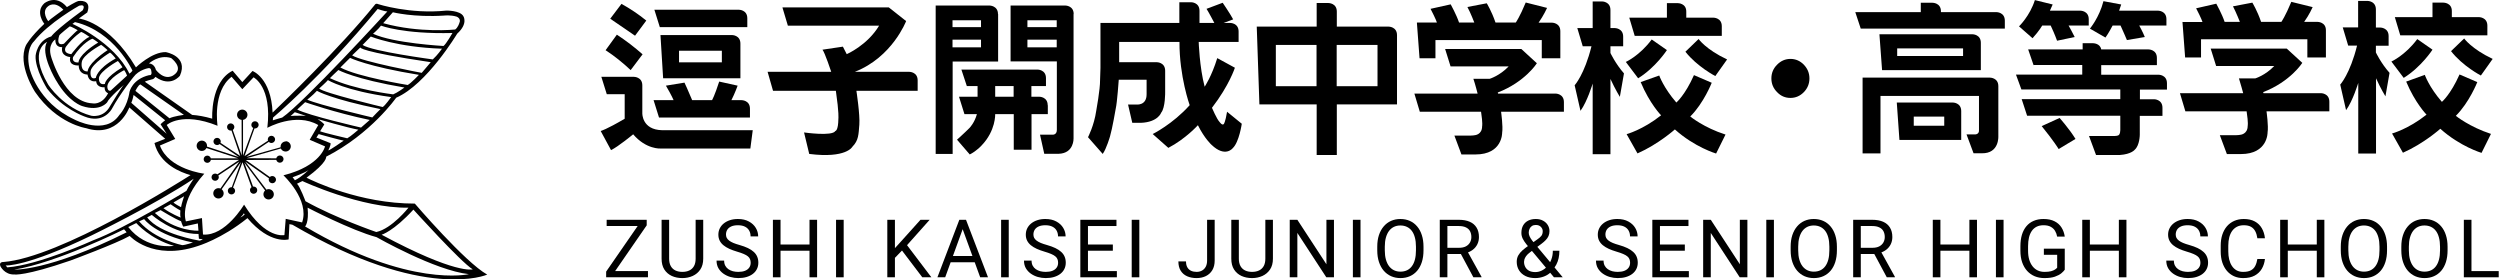 <svg width="340" height="38" viewBox="0 0 340 38" fill="none" xmlns="http://www.w3.org/2000/svg"><path d="M106.466 1.003H120.871L123.233 2.867C123.233 2.867 121.358 7.778 116.256 9.768H123.666C123.666 9.768 124.801 9.768 124.801 10.933V12.349H116.472C116.472 12.349 116.977 15.629 116.869 16.955C116.76 18.281 116.779 19.088 115.931 19.948C115.931 19.948 115.12 21.579 110.054 20.934L109.351 18.012C109.351 18.012 113.191 18.568 113.605 17.815C113.605 17.815 114.002 17.815 114.02 16.148C114.02 16.148 114.128 15.431 113.678 12.349H105.132L104.393 9.768H113.047C113.047 9.768 112.181 7.151 111.857 6.757L114.633 6.344L115.156 7.366C115.156 7.366 117.95 6.165 119.555 3.495H107.151L106.412 1.021L106.466 1.003Z" fill="black"/><path d="M243.504 8.012C244.208 8.012 244.82 8.281 245.325 8.8C245.83 9.338 246.083 9.947 246.083 10.664C246.083 11.381 245.83 12.009 245.325 12.528C244.82 13.048 244.208 13.317 243.504 13.317C242.801 13.317 242.188 13.066 241.683 12.528C241.161 12.009 240.908 11.381 240.908 10.664C240.908 9.947 241.161 9.32 241.683 8.8C242.188 8.281 242.801 8.012 243.504 8.012Z" fill="black"/><path d="M100.696 5.933C100.696 4.768 99.56 4.768 99.56 4.768H89.824L90.185 10.646H100.696V5.95V5.933ZM98.172 8.478H92.348V6.9H98.172V8.478Z" fill="black"/><path d="M84.525 0.52L82.992 2.545C84.128 3.316 85.264 4.087 86.364 4.857L87.896 2.796C86.832 1.936 85.715 1.183 84.507 0.52H84.525ZM83.894 4.714L82.361 6.829C83.569 7.618 84.705 8.532 85.769 9.535L87.391 7.385C86.292 6.417 85.12 5.521 83.894 4.714Z" fill="black"/><path d="M88.996 1.326H100.499C100.499 1.326 101.634 1.326 101.634 2.491V3.692H89.735L88.996 1.326Z" fill="black"/><path d="M89.626 15.987L88.887 13.621H91.609C91.609 13.621 91.393 13.066 90.563 11.65L93.088 11.238C93.088 11.238 93.646 12.421 94.133 13.621H96.838C96.838 13.621 97.18 13.048 97.811 11.094L100.317 11.65C100.317 11.65 99.957 12.671 99.47 13.621H100.858C100.858 13.621 101.994 13.621 101.994 14.786V15.987H89.626Z" fill="black"/><path d="M81.784 10.449H86.219C86.219 10.449 87.355 10.449 87.355 11.614V15.396C87.355 15.396 87.282 17.654 90.059 17.708H102.373L102.048 20.199H89.843C89.843 20.199 87.877 20.343 86.111 18.264C86.111 18.264 84.055 19.966 83.1 20.414L81.693 17.816C81.693 17.816 82.397 17.654 84.957 16.149V12.815H82.523L81.784 10.449Z" fill="black"/><path d="M135.726 1.917C135.726 0.77 134.59 0.752 134.59 0.752H127.252V20.934H129.56V8.37H135.744V1.917H135.726ZM133.418 6.434H129.542V5.395H133.418V6.434ZM133.418 3.692H129.542V2.76H133.418V3.692Z" fill="black"/><path d="M142.486 14.32C142.486 13.155 141.35 13.155 141.35 13.155H140.269V11.704H142.252V10.628C142.252 9.463 141.116 9.463 141.116 9.463H130.749L131.488 11.704H132.949V13.155H130.425L131.164 15.521H132.859C132.552 16.668 131.885 17.367 131.885 17.367C131.29 17.977 130.154 18.998 130.154 18.998L131.885 21.006C132.877 20.504 133.508 19.769 133.508 19.769C135.437 17.762 135.347 15.521 135.347 15.521H137.871V20.361H140.287V15.521H142.504V14.32H142.486ZM137.853 13.155H135.347V11.704H137.853V13.155Z" fill="black"/><path d="M146.021 1.917C146.021 0.752 144.885 0.752 144.885 0.752H137.439V8.352H143.732V17.672C143.732 18.407 143.083 18.317 143.083 18.317H141.442L142.019 20.916H143.984C146.075 20.844 146.003 18.837 146.003 18.837V1.917H146.021ZM143.714 6.434H139.729V5.395H143.714V6.434ZM143.714 3.692H139.729V2.76H143.714V3.692Z" fill="black"/><path d="M149.682 3.119H160.391V0.305H161.995C161.995 0.305 163.131 0.305 163.131 1.47V3.119H165.15C165.15 3.119 164.339 1.577 164.087 1.201L166.286 0.376C166.286 0.376 167.278 1.828 167.711 2.635L166.412 3.119H167.314C167.314 3.119 168.45 3.119 168.45 4.284V5.7H163.023C163.023 5.7 163.131 9.159 163.834 11.793C163.834 11.793 164.79 10.377 165.547 7.904L167.945 9.212C167.945 9.212 167.188 11.596 164.826 14.661C164.826 14.661 165.493 16.22 165.854 16.579C165.854 16.579 166.25 17.152 166.449 16.848C166.449 16.848 166.647 16.615 166.881 15.199L168.882 16.83C168.882 16.83 168.522 19.339 167.656 20.145C167.656 20.145 166.647 21.49 164.772 19.697C164.772 19.697 163.834 18.873 162.915 17.027C162.915 17.027 161.238 18.891 158.894 20.11L156.767 18.228C156.767 18.228 159.489 16.884 161.797 14.303C161.797 14.303 160.391 10.413 160.409 5.7H152.206V8.46H157.326C157.326 8.46 158.462 8.46 158.462 9.625V12.51C158.462 12.51 158.498 14.625 157.921 15.324C157.921 15.324 157.488 16.615 155.162 16.704H153.99L153.414 14.213H154.567C154.567 14.213 155.956 14.392 155.938 12.797V10.843H152.151C152.151 10.843 151.935 13.962 151.737 14.787C151.737 14.787 151.268 17.529 150.962 18.55C150.962 18.55 150.475 20.235 149.97 20.934L147.969 18.658C147.969 18.658 148.798 17.081 149.087 15.073C149.087 15.073 149.627 12.134 149.609 10.897L149.663 9.248V3.119H149.682Z" fill="black"/><path d="M189.993 4.785C189.993 3.62 188.857 3.62 188.857 3.62H181.807V1.577C181.807 0.412 180.672 0.412 180.672 0.412H179.067V3.62H170.918L171.279 14.195H179.067V21.077H181.807V14.195H189.993V4.785ZM179.049 11.722H173.514V6.112H179.049V11.722ZM187.342 11.722H181.789V6.112H187.342V11.722Z" fill="black"/><path d="M192.751 3.065H195.42C195.42 3.065 195.293 2.617 194.554 1.201L197.295 0.592C197.295 0.592 198.088 2.026 198.43 3.065H200.504C200.504 3.065 200.017 1.775 199.566 0.95L202.199 0.448C202.199 0.448 202.866 1.524 203.388 3.065H206.147C206.147 3.065 206.688 2.312 207.499 0.341L210.402 1.076C210.402 1.076 209.933 2.115 209.248 3.083H211.069C211.069 3.083 212.205 3.083 212.205 4.248V7.922H209.681V5.449H195.221V7.922H193.058L192.697 3.083L192.751 3.065Z" fill="black"/><path d="M196.538 6.667H206.905L209.014 8.603C209.014 8.603 207.41 11.148 203.696 12.582L203.732 12.726H211.556C211.556 12.726 212.692 12.726 212.692 13.89V15.199H204.146C204.146 15.199 204.435 17.206 204.291 18.067C204.291 18.067 204.345 21.006 200.667 21.006H198.756L197.8 18.443H199.783C199.783 18.443 200.36 18.443 200.559 18.389C200.559 18.389 201.568 18.335 201.568 17.17C201.568 17.17 201.676 16.848 201.424 15.199H193.095L192.355 12.726H200.955C200.955 12.726 200.613 11.381 200.378 10.718H202.596C202.596 10.718 203.966 10.306 205.174 9.033H197.277L196.538 6.667Z" fill="black"/><path d="M216.604 0.197H217.884C217.884 0.197 219.02 0.197 219.02 1.362V3.818H219.615C219.615 3.818 220.751 3.818 220.751 4.983V6.291H219.02V7.205C219.02 7.205 219.687 8.639 220.859 9.983L220.3 13.174C220.3 13.174 219.669 12.152 219.02 10.736V20.97H216.604V11.363C216.604 11.363 215.865 13.819 214.946 15.073L214.152 11.596C214.152 11.596 215.486 10.145 216.442 6.291H215.252L214.513 3.818H216.604V0.197Z" fill="black"/><path d="M221.598 2.402H226.7V0.43H228.197C228.197 0.43 229.351 0.43 229.333 1.595V2.402H233.029C233.029 2.402 234.164 2.402 234.164 3.567V4.875H222.319L221.58 2.402H221.598Z" fill="black"/><path d="M224.645 5.377L226.7 6.811C226.7 6.811 225.186 9.159 222.788 10.646L221.111 8.424C221.111 8.424 222.986 7.581 224.627 5.377H224.645Z" fill="black"/><path d="M229.225 7.026L231.01 5.305C231.01 5.305 231.984 6.721 234.886 8.083L233.282 10.342C233.282 10.342 230.83 9.087 229.207 7.026H229.225Z" fill="black"/><path d="M223.132 11.166L225.656 10.27C225.656 10.27 226.233 11.919 227.982 13.944C227.982 13.944 229.172 12.941 230.379 10.216L232.795 11.256C232.795 11.256 231.714 14.016 229.875 15.844C229.875 15.844 231.732 17.368 234.67 18.3L233.39 20.881C233.39 20.881 230.47 20.02 227.783 17.601C227.783 17.601 225.548 19.608 222.699 20.863L221.221 18.246C221.221 18.246 223.42 17.654 225.908 15.683C225.908 15.683 224.358 14.106 223.132 11.166Z" fill="black"/><path d="M296.87 2.993H299.539C299.539 2.993 299.413 2.545 298.673 1.129L301.414 0.502C301.414 0.502 302.207 1.936 302.55 2.975H304.623C304.623 2.975 304.118 1.685 303.685 0.86L306.318 0.359C306.318 0.359 306.985 1.434 307.508 2.975H310.266C310.266 2.975 310.807 2.223 311.618 0.251L314.521 0.968C314.521 0.968 314.052 2.025 313.367 2.975H315.188C315.188 2.975 316.342 2.975 316.324 4.14V7.815H313.8V5.341H299.34V7.815H297.177L296.816 2.975L296.87 2.993Z" fill="black"/><path d="M300.655 6.614H311.004L313.113 8.549C313.113 8.549 311.509 11.095 307.795 12.528L307.831 12.672H315.656C315.656 12.672 316.791 12.672 316.791 13.837V15.145H308.246C308.246 15.145 308.534 17.152 308.39 18.013C308.39 18.013 308.444 20.952 304.766 20.952H302.855L301.899 18.389H303.883C303.883 18.389 304.46 18.389 304.658 18.335C304.658 18.335 305.685 18.282 305.685 17.117C305.685 17.117 305.794 16.794 305.541 15.145H297.212L296.473 12.672H305.073C305.073 12.672 304.712 11.328 304.496 10.664H306.713C306.713 10.664 308.083 10.252 309.291 8.98H301.395L300.655 6.614Z" fill="black"/><path d="M320.705 0.125H321.985C321.985 0.125 323.121 0.125 323.121 1.29V3.746H323.716C323.716 3.746 324.852 3.746 324.852 4.911V6.219H323.121V7.133C323.121 7.133 323.788 8.567 324.978 9.911L324.419 13.102C324.419 13.102 323.788 12.08 323.139 10.646V20.88H320.723V11.274C320.723 11.274 319.984 13.729 319.065 14.984L318.271 11.507C318.271 11.507 319.606 10.055 320.561 6.201H319.353L318.614 3.728H320.705V0.125Z" fill="black"/><path d="M325.715 2.33H330.818V0.358H332.314C332.314 0.358 333.468 0.358 333.45 1.523V2.33H337.146C337.146 2.33 338.282 2.33 338.282 3.495V4.803H326.436L325.697 2.33H325.715Z" fill="black"/><path d="M328.762 5.323L330.818 6.757C330.818 6.757 329.303 9.105 326.905 10.593L325.229 8.37C325.229 8.37 327.104 7.528 328.744 5.323H328.762Z" fill="black"/><path d="M333.342 6.954L335.127 5.233C335.127 5.233 336.119 6.649 339.003 8.011L337.399 10.27C337.399 10.27 334.947 9.015 333.324 6.936L333.342 6.954Z" fill="black"/><path d="M327.249 11.094L329.773 10.18C329.773 10.18 330.35 11.847 332.099 13.854C332.099 13.854 333.289 12.851 334.497 10.127L336.913 11.166C336.913 11.166 335.831 13.926 333.992 15.754C333.992 15.754 335.849 17.26 338.77 18.21L337.49 20.791C337.49 20.791 334.569 19.93 331.883 17.511C331.883 17.511 329.647 19.518 326.799 20.773L325.32 18.156C325.32 18.156 327.52 17.564 330.008 15.593C330.008 15.593 328.457 14.016 327.231 11.076L327.249 11.094Z" fill="black"/><path d="M252.356 1.649H261.227V0.376H262.831C262.831 0.376 263.967 0.376 263.967 1.541V1.649H271.521C271.521 1.649 272.657 1.649 272.657 2.814V3.889H253.059L252.32 1.649H252.356Z" fill="black"/><path d="M269.394 5.825C269.394 4.66 268.258 4.66 268.258 4.66H255.602L255.962 9.535H269.394V5.825ZM266.978 7.617H258.017V6.578H266.978V7.617Z" fill="black"/><path d="M253.312 10.557H270.638C270.638 10.557 271.774 10.557 271.774 11.722V18.532C271.774 18.532 271.918 20.898 269.521 20.845H268.403L267.447 18.282H268.547C268.547 18.282 269.196 18.335 269.142 17.672V13.048H255.746V20.862H253.312V10.575V10.557Z" fill="black"/><path d="M266.725 15.109C266.725 13.944 265.589 13.944 265.589 13.944H257.963L258.323 19.035H266.725V15.127V15.109ZM264.417 17.099H260.271V15.862H264.417V17.099Z" fill="black"/><path d="M276.767 0.018L279.165 0.609L278.787 1.452H282.933C282.933 1.452 284.069 1.452 284.069 2.617V3.477H281.329C281.329 3.477 282.05 4.768 282.158 5.036L279.76 5.538C279.76 5.538 279.454 4.66 278.895 3.477H277.741C277.741 3.477 277.326 4.212 276.425 5.198L274.586 3.585C274.586 3.585 276.064 2.169 276.749 0L276.767 0.018Z" fill="black"/><path d="M284.231 3.889C284.231 3.889 285.493 2.402 286.07 0.161L288.486 0.609L288.198 1.452H293.498C293.498 1.452 294.634 1.452 294.634 2.617V3.477H290.938C290.938 3.477 291.425 4.355 291.695 5.036L289.261 5.448C289.261 5.448 288.63 3.961 288.396 3.477H287.314C287.314 3.477 286.755 4.552 286.341 5.108L284.195 3.871L284.231 3.889Z" fill="black"/><path d="M276.57 8.872L275.831 6.721H283.24V5.879H284.665C284.665 5.879 285.62 5.879 285.765 6.721H292.201C292.201 6.721 293.337 6.721 293.337 7.886V8.854H285.765V10.162H293.571C293.571 10.162 294.707 10.162 294.707 11.328V12.188H291.029V13.496H292.958C292.958 13.496 294.094 13.496 294.094 14.661V15.755H291.011V18.317C291.011 18.317 291.011 19.751 290.326 20.361C290.326 20.361 289.875 20.97 288.307 21.078H285.061L284.106 18.497H287.567C287.567 18.497 288.072 18.497 288.18 18.335C288.18 18.335 288.343 18.228 288.361 17.708V15.737H275.686L274.947 13.478H288.361V12.17H274.911L274.172 10.145H283.186V8.836H276.498L276.57 8.872Z" fill="black"/><path d="M277.67 17.152L280.104 16.041C280.104 16.041 281.402 17.493 282.267 18.891L279.978 20.271C279.978 20.271 279.347 19.213 277.67 17.152Z" fill="black"/><path d="M56.418 27.69C48.932 27.69 42.631 24.642 41.686 24.167C44.593 22.032 44.355 21.312 44.355 21.312C50.444 18.211 53.881 13.291 53.881 13.291C58.044 11.481 62.18 4.576 62.18 4.576C63.709 3.196 63.011 2.195 63.011 2.195C62.56 1.404 60.704 1.439 60.704 1.439C55.755 1.958 51.425 0.561 51.425 0.561C51.098 0.403 50.965 0.666 50.965 0.666C46.202 6.561 38.115 14.31 37.073 15.312C36.869 10.567 34.342 9.654 34.342 9.654L32.954 11.165L31.638 9.619C28.58 11.147 28.863 16.137 28.863 16.137C27.82 15.839 26.918 15.681 26.132 15.628L19.707 11.121C19.787 11.015 20.697 10.787 20.697 10.787C20.909 10.787 21.139 10.453 21.139 10.453C23.224 11.956 24.47 10.295 24.47 10.295C25.663 7.607 22.544 7.088 22.544 7.088C20.67 7.036 18.488 9.162 18.488 9.162C14.732 2.88 10.719 2.52 10.719 2.52L11.868 1.694C12.549 -0.168 10.666 0.139 10.666 0.139C10.251 0.244 9.102 0.965 9.102 0.965C7.591 -0.845 6.027 0.447 6.027 0.447C4.728 1.633 6.027 3.24 6.027 3.24C4.047 5.103 3.526 6.166 3.526 6.166C2.324 8.802 4.772 12.509 4.772 12.509C7.768 16.858 11.7 17.429 11.7 17.429C16.075 18.826 17.586 14.609 17.586 14.609L22.473 18.878L21.006 19.45C21.704 22.34 24.612 23.456 25.911 23.816C24.585 24.659 8.183 35.035 0.459 35.632C0.459 35.632 -0.168 35.597 0.044 36.186C0.044 36.186 0.601 37.398 1.988 37.328C1.988 37.328 3.375 37.574 9.588 35.43C9.588 35.43 15.836 33.12 17.639 32.083C17.639 32.083 20.723 35.536 26.901 33.462C26.901 33.462 30.135 32.505 33.653 29.667C36.755 33.304 39.255 32.557 39.255 32.557L39.361 30.484L39.768 30.563C57.823 41.114 66.263 37.346 66.263 37.346C63.276 35.694 56.409 27.681 56.409 27.681L56.418 27.69ZM55.552 28.244C55.552 28.244 53.316 31.09 51.177 31.556C51.177 31.556 45.61 29.641 41.544 27.365C41.544 27.365 40.811 25.397 40.395 24.984L41.129 24.624C41.129 24.624 49.092 28.349 55.552 28.244ZM40.104 24.519C40.104 24.519 39.998 24.343 39.794 24.106C39.794 24.106 41.562 23.482 41.977 23.104C41.977 23.104 41.076 24.035 40.104 24.519ZM44.646 20.46C44.646 20.46 45.009 19.766 44.956 19.476L43.029 18.703L43.338 18.237C43.338 18.237 46.467 19.116 46.75 19.116C46.75 19.116 44.849 20.46 44.637 20.46H44.646ZM47.227 18.808C47.227 18.808 43.922 18.035 43.533 17.851L44.107 16.919C44.107 16.919 43.798 16.559 43.197 16.19C43.197 16.19 47.28 17.376 48.738 17.64C48.738 17.64 47.642 18.597 47.227 18.808ZM49.1 17.35C49.1 17.35 41.916 15.698 40.422 14.899L41.5 13.897C41.5 13.897 45.495 15.312 50.285 16.313L49.1 17.35ZM41.606 15.751C41.606 15.751 40.042 15.698 39.521 15.777L40.095 15.259L41.606 15.751ZM50.629 15.97C50.629 15.97 43.303 14.248 41.783 13.555C41.783 13.555 42.543 12.966 43.1 12.351C43.1 12.351 44.938 13.458 51.743 14.837C51.743 14.837 50.735 15.839 50.629 15.979V15.97ZM52.052 14.556C52.052 14.556 43.93 12.623 43.409 12.035C43.409 12.035 44.487 11.068 44.593 10.893C44.593 10.893 46.917 12.342 53.201 13.203C53.201 13.203 52.335 14.415 52.052 14.547V14.556ZM53.475 12.834C53.475 12.834 48.199 12.21 44.867 10.629C44.867 10.629 45.769 9.733 46.016 9.522C46.016 9.522 48.234 10.761 55.004 11.903C55.004 11.903 54.067 12.597 53.475 12.834ZM55.455 11.56C55.455 11.56 48.614 10.453 46.29 9.179L47.607 7.87C47.607 7.87 49.966 9.047 56.974 10.181C56.974 10.181 55.896 11.323 55.446 11.56H55.455ZM57.355 9.908C57.355 9.908 49.206 8.389 47.89 7.528L49.003 6.456C49.003 6.456 48.8 7.009 58.583 8.459L57.355 9.908ZM58.857 8.081C58.857 8.081 50.532 6.974 49.312 6.113L50.426 4.971C50.426 4.971 53.97 6.421 60.112 6.623C60.112 6.623 59.484 7.519 58.866 8.072L58.857 8.081ZM60.315 6.254C60.315 6.254 53.475 5.876 50.735 4.593C50.735 4.593 51.531 3.899 51.813 3.486C51.813 3.486 54.8 4.655 61.535 4.488C61.535 4.488 60.669 6.008 60.324 6.245L60.315 6.254ZM60.421 2.116C60.421 2.116 61.252 2.01 62.083 2.256C62.083 2.256 62.781 2.494 62.462 3.152C62.462 3.152 62.286 3.741 61.906 4.013C61.906 4.013 57.081 4.532 52.114 3.152L53.431 1.668C53.431 1.668 56.276 2.388 60.403 2.116H60.421ZM37.135 15.988C37.135 15.988 43.586 10.602 51.363 1.22C51.363 1.22 52.335 1.562 52.679 1.562C52.679 1.562 41.226 14.055 38.38 15.988C38.38 15.988 37.267 16.296 37.099 16.366L37.135 15.988ZM25.001 15.619C25.001 15.619 23.622 15.803 23.048 16.085L18.417 12.36C18.417 12.36 18.806 11.534 19.097 11.481L25.009 15.619H25.001ZM23.286 7.905C23.286 7.905 25.027 9.197 23.702 10.155C23.702 10.155 22.579 11.191 21.201 9.504C21.201 9.504 21.041 8.679 20.264 8.626C20.264 8.626 21.616 7.361 23.286 7.897V7.905ZM18.01 9.601C17.869 9.847 17.595 10.014 17.595 10.014C15.545 5.735 9.853 3.249 9.853 3.249L10.198 3.003C15.58 4.277 18.01 9.592 18.01 9.592V9.601ZM7.635 10.945C9.367 13.95 11.206 14.433 11.206 14.433C13.636 15.224 14.572 13.915 14.572 13.915C14.82 13.291 16.861 11.534 16.861 11.534C16.614 11.71 14.988 14.398 14.988 14.398C14.086 16.12 12.416 15.742 12.416 15.742C8.563 14.705 6.548 11.499 6.548 11.499C3.773 6.772 6.407 5.7 6.407 5.7C5.399 7.255 7.626 10.945 7.626 10.945H7.635ZM13.035 10.594C12.124 10.954 12.328 9.636 12.328 9.636C12.54 8.626 14.961 7.15 14.961 7.15C15.147 7.229 15.739 7.949 15.739 7.949C13.132 9.399 13.035 10.585 13.035 10.585V10.594ZM16.031 8.292C16.243 8.503 16.658 9.144 16.658 9.144C14.237 10.594 14.263 11.42 14.263 11.42C13.326 11.63 13.459 10.567 13.459 10.567C13.671 9.583 16.04 8.292 16.04 8.292H16.031ZM11.921 9.715C10.879 9.742 11.117 8.476 11.117 8.476C11.197 7.466 13.751 6.096 13.751 6.096C14.007 6.254 14.634 6.816 14.634 6.816C11.798 8.731 11.93 9.715 11.93 9.715H11.921ZM10.675 8.503C9.659 8.529 9.942 7.756 9.942 7.756C11.267 5.735 12.549 5.27 12.549 5.27C12.628 5.243 13.353 5.788 13.353 5.788C10.596 7.466 10.675 8.503 10.675 8.503ZM9.685 7.369C8.413 7.211 8.961 6.359 8.961 6.359C10.03 4.936 11.046 4.338 11.046 4.338C11.285 4.391 12.169 5.015 12.169 5.015C11.126 5.428 9.694 7.369 9.694 7.369H9.685ZM8.696 5.946C7.494 6.359 8.068 4.804 8.068 4.804C8.148 4.646 9.473 3.592 9.473 3.592C9.712 3.592 10.569 4.11 10.569 4.11C10.286 4.268 8.696 5.946 8.696 5.946ZM8.457 6.412C8.201 7.703 9.553 7.756 9.553 7.756C9.27 9.047 10.702 8.898 10.702 8.898C10.728 10.19 11.904 10.137 11.904 10.137C12.089 11.305 13.079 11.042 13.079 11.042C13.159 11.999 14.228 11.868 14.228 11.868C14.201 12.544 14.705 12.676 14.705 12.676C13.839 14.363 12.558 14.055 12.558 14.055C8.74 13.88 6.972 7.774 6.972 7.774C6.416 6.017 7.529 5.358 7.529 5.358C7.485 6.57 8.484 6.403 8.484 6.403L8.457 6.412ZM15.041 12.333C14.572 12.439 14.599 11.762 14.599 11.762C14.626 10.699 16.888 9.539 16.888 9.539C17.118 9.821 17.277 10.286 17.277 10.286L15.041 12.333ZM6.53 0.859C6.53 0.859 7.388 0.034 8.616 1.325C8.616 1.325 6.663 2.722 6.557 2.88C6.557 2.88 5.567 1.615 6.53 0.859ZM16.225 15.645C14.316 18.474 10.154 16.269 10.154 16.269C5.019 13.888 4.012 9.302 4.012 9.302C3.42 6.649 4.604 5.648 4.604 5.648C6.61 3.082 10.772 0.772 10.772 0.772C11.789 0.508 11.241 1.404 11.241 1.404C7.441 4.172 6.972 4.953 6.972 4.953C5.019 5.525 4.843 7.563 4.843 7.563C4.736 9.399 6.407 12.061 6.407 12.061C8.572 14.828 11.453 15.83 11.453 15.83C14.078 16.919 15.2 14.828 15.2 14.828C16.366 12.676 18.152 10.479 18.152 10.479C18.885 9.478 20.184 9.267 20.184 9.267C20.547 9.214 20.564 9.592 20.564 9.592C20.759 10.348 20.29 10.216 20.29 10.216C17.966 10.77 17.613 12.491 17.613 12.491C17.303 14.565 16.234 15.628 16.234 15.628L16.225 15.645ZM17.86 13.976C17.86 13.976 18.046 13.59 18.169 12.913L22.464 16.357C22.464 16.357 21.996 16.717 21.837 16.902L22.668 18.193L17.851 13.976H17.86ZM0.777 36.107C0.777 36.107 3.588 36.318 12.443 32.022C12.443 32.022 21.192 27.778 26.344 24.308C26.344 24.308 25.566 25.45 25.354 25.96C25.354 25.96 17.073 31.029 12.655 32.689C12.655 32.689 5.267 36.054 0.989 36.362L0.777 36.107ZM24.568 29.588C24.568 29.588 23.233 29.07 22.226 28.314L23.198 27.778C23.198 27.778 24.135 28.437 24.532 28.622C24.532 28.622 24.462 29.316 24.568 29.588ZM24.621 30.08C24.621 30.08 24.806 30.677 24.93 30.827L26.91 30.387L26.989 31.371C26.989 31.371 23.914 31.547 21.059 28.964L21.837 28.578C21.837 28.578 23.94 29.869 24.621 30.08ZM24.621 28.174C24.621 28.174 23.755 27.743 23.596 27.532L25.036 26.689C25.036 26.689 24.691 27.708 24.621 28.174ZM1.873 36.678C7.759 35.747 16.87 31.187 16.87 31.187C17.047 31.345 17.215 31.6 17.215 31.6C6.539 36.933 1.873 36.669 1.873 36.669V36.678ZM17.436 30.879L18.532 30.335C18.532 30.335 20.405 32.505 23.657 33.436C23.657 33.436 19.937 34.06 17.436 30.871V30.879ZM24.78 33.339C24.78 33.339 21.086 32.61 18.921 30.106L19.601 29.799C19.601 29.799 21.165 31.969 26.238 32.979C26.238 32.979 25.195 33.339 24.78 33.339ZM27.069 32.716C27.069 32.716 21.731 31.863 20.016 29.562L20.644 29.228C20.644 29.228 23.613 31.863 26.998 31.82L27.051 32.47C27.051 32.47 27.466 32.549 27.572 32.496C27.572 32.496 27.44 32.707 27.078 32.733L27.069 32.716ZM32.689 29.57C32.689 29.57 33.052 29.263 33.158 29.017L33.281 29.157C33.281 29.157 32.901 29.535 32.689 29.57ZM41.076 30.247L38.858 29.764L38.681 31.969C38.681 31.969 36.145 32.593 33.193 27.831C33.193 27.831 30.657 32.145 27.608 31.898L27.466 29.658L25.284 30.106C25.284 30.106 24.276 27.55 27.785 23.623C27.785 23.623 22.959 23.069 21.748 19.792L23.834 18.896L22.676 16.998C22.676 16.998 24.7 15.136 29.587 17.104C29.587 17.104 28.863 12.447 31.496 10.444L32.954 12.131L34.483 10.515C34.483 10.515 37.02 11.789 36.357 17.385C36.357 17.385 40.236 15.215 43.285 17.007L42.119 19.01L44.204 19.906C44.204 19.906 43.648 22.56 38.548 23.842C38.548 23.842 42.154 27.189 41.085 30.256L41.076 30.247ZM41.491 30.8C41.491 30.8 42.03 30.291 41.836 28.244C41.836 28.244 47.801 31.345 51.204 32.25C51.204 32.25 59.184 36.801 63.77 37.284C63.77 37.284 55.649 39.217 41.491 30.8ZM51.902 31.925C51.902 31.925 53.519 31.459 56.223 28.507C56.223 28.507 62.675 35.65 64.292 36.634C64.292 36.634 62.003 37.354 51.902 31.925Z" fill="black"/><path d="M38.867 19.238C38.478 19.238 38.16 19.555 38.16 19.941C38.16 19.977 38.16 20.003 38.16 20.029L33.494 21.338L36.552 19.3V19.274C36.631 19.379 36.764 19.449 36.914 19.449C37.188 19.449 37.409 19.23 37.409 18.957C37.409 18.685 37.188 18.465 36.914 18.465C36.64 18.465 36.419 18.685 36.419 18.957C36.419 19.019 36.428 19.072 36.455 19.124L33.255 21.233L34.608 17.473C34.608 17.473 34.652 17.473 34.678 17.473C34.952 17.473 35.173 17.253 35.173 16.981C35.173 16.708 34.952 16.489 34.678 16.489C34.404 16.489 34.183 16.708 34.183 16.981C34.183 17.165 34.289 17.332 34.448 17.411H34.44L33.052 21.171V16.304C33.388 16.251 33.653 15.961 33.653 15.61C33.653 15.223 33.335 14.907 32.946 14.907C32.557 14.907 32.239 15.223 32.239 15.61C32.239 15.97 32.513 16.26 32.858 16.304L32.875 21.154L31.656 17.675C31.779 17.587 31.868 17.437 31.868 17.27C31.868 16.998 31.647 16.779 31.373 16.779C31.099 16.779 30.878 16.998 30.878 17.27C30.878 17.543 31.099 17.762 31.373 17.762C31.408 17.762 31.444 17.762 31.479 17.745L32.672 21.215L29.985 19.423C30.012 19.361 30.021 19.3 30.021 19.238C30.021 18.966 29.8 18.747 29.526 18.747C29.252 18.747 29.031 18.966 29.031 19.238C29.031 19.511 29.252 19.73 29.526 19.73C29.659 19.73 29.782 19.678 29.871 19.59L32.513 21.373L28.147 19.933C28.147 19.933 28.156 19.862 28.156 19.827C28.156 19.441 27.838 19.124 27.449 19.124C27.06 19.124 26.742 19.441 26.742 19.827C26.742 20.214 27.06 20.53 27.449 20.53C27.732 20.53 27.971 20.363 28.077 20.135L32.389 21.532H28.669C28.616 21.321 28.421 21.163 28.192 21.163C27.918 21.163 27.697 21.382 27.697 21.654C27.697 21.927 27.918 22.146 28.192 22.146C28.439 22.146 28.642 21.971 28.678 21.742H32.513L29.561 23.71C29.482 23.649 29.376 23.605 29.261 23.605C28.987 23.605 28.766 23.825 28.766 24.097C28.766 24.369 28.987 24.589 29.261 24.589C29.535 24.589 29.756 24.369 29.756 24.097C29.756 24.009 29.729 23.939 29.694 23.868L32.557 21.962L29.977 25.643C29.897 25.608 29.809 25.59 29.712 25.59C29.323 25.59 29.005 25.907 29.005 26.293C29.005 26.68 29.323 26.996 29.712 26.996C30.1 26.996 30.419 26.68 30.419 26.293C30.419 26.074 30.312 25.872 30.145 25.74L32.778 22.032L31.523 25.459C31.523 25.459 31.497 25.459 31.479 25.459C31.205 25.459 30.984 25.678 30.984 25.951C30.984 26.223 31.205 26.443 31.479 26.443C31.753 26.443 31.974 26.223 31.974 25.951C31.974 25.757 31.859 25.59 31.691 25.511L32.981 22.067L34.21 25.459C34.077 25.546 33.998 25.696 33.998 25.863C33.998 26.135 34.219 26.355 34.493 26.355C34.767 26.355 34.987 26.135 34.987 25.863C34.987 25.59 34.767 25.371 34.493 25.371C34.466 25.371 34.44 25.371 34.413 25.371L33.22 22.111L36.057 25.907C35.915 26.038 35.827 26.214 35.827 26.425C35.827 26.812 36.145 27.128 36.534 27.128C36.923 27.128 37.241 26.812 37.241 26.425C37.241 26.038 36.923 25.722 36.534 25.722C36.428 25.722 36.322 25.748 36.234 25.792L33.344 21.971L36.569 24.246L36.614 24.185C36.569 24.255 36.543 24.343 36.543 24.431C36.543 24.703 36.764 24.923 37.038 24.923C37.312 24.923 37.533 24.703 37.533 24.431C37.533 24.158 37.312 23.939 37.038 23.939C36.879 23.939 36.746 24.009 36.658 24.123L36.693 24.07L33.432 21.76L37.577 21.742C37.621 21.962 37.824 22.129 38.063 22.129C38.337 22.129 38.558 21.909 38.558 21.637C38.558 21.365 38.337 21.145 38.063 21.145C37.824 21.145 37.621 21.312 37.577 21.532L33.565 21.514L38.196 20.196C38.301 20.442 38.549 20.609 38.841 20.609C39.23 20.609 39.548 20.293 39.548 19.906C39.548 19.52 39.23 19.203 38.841 19.203L38.867 19.238Z" fill="black"/><path d="M339.825 36.869V37.712H335.915V36.869H339.825ZM336.119 29.892V37.712H335.082V29.892H336.119Z" fill="black"/><path d="M332.87 33.555V34.049C332.87 34.636 332.796 35.162 332.649 35.628C332.503 36.093 332.291 36.489 332.016 36.815C331.74 37.141 331.409 37.39 331.022 37.562C330.639 37.733 330.209 37.819 329.733 37.819C329.271 37.819 328.847 37.733 328.46 37.562C328.077 37.39 327.744 37.141 327.461 36.815C327.182 36.489 326.965 36.093 326.811 35.628C326.657 35.162 326.58 34.636 326.58 34.049V33.555C326.58 32.967 326.655 32.443 326.806 31.981C326.96 31.515 327.176 31.12 327.456 30.794C327.735 30.465 328.066 30.214 328.449 30.042C328.836 29.87 329.26 29.784 329.722 29.784C330.198 29.784 330.628 29.87 331.011 30.042C331.398 30.214 331.729 30.465 332.005 30.794C332.284 31.12 332.497 31.515 332.644 31.981C332.794 32.443 332.87 32.967 332.87 33.555ZM331.844 34.049V33.544C331.844 33.078 331.795 32.667 331.699 32.309C331.606 31.951 331.468 31.65 331.285 31.406C331.103 31.163 330.879 30.978 330.614 30.853C330.352 30.728 330.055 30.665 329.722 30.665C329.4 30.665 329.108 30.728 328.847 30.853C328.589 30.978 328.367 31.163 328.181 31.406C327.998 31.65 327.857 31.951 327.756 32.309C327.656 32.667 327.606 33.078 327.606 33.544V34.049C327.606 34.518 327.656 34.933 327.756 35.295C327.857 35.653 328 35.956 328.186 36.203C328.376 36.446 328.6 36.63 328.857 36.756C329.119 36.881 329.411 36.944 329.733 36.944C330.069 36.944 330.368 36.881 330.63 36.756C330.891 36.63 331.111 36.446 331.291 36.203C331.473 35.956 331.611 35.653 331.704 35.295C331.797 34.933 331.844 34.518 331.844 34.049Z" fill="black"/><path d="M324.637 33.555V34.049C324.637 34.636 324.564 35.162 324.417 35.628C324.27 36.093 324.059 36.489 323.783 36.815C323.507 37.141 323.176 37.39 322.79 37.562C322.406 37.733 321.977 37.819 321.5 37.819C321.039 37.819 320.614 37.733 320.228 37.562C319.844 37.39 319.511 37.141 319.229 36.815C318.949 36.489 318.733 36.093 318.579 35.628C318.425 35.162 318.348 34.636 318.348 34.049V33.555C318.348 32.967 318.423 32.443 318.573 31.981C318.727 31.515 318.944 31.12 319.223 30.794C319.502 30.465 319.834 30.214 320.217 30.042C320.604 29.87 321.028 29.784 321.49 29.784C321.966 29.784 322.396 29.87 322.779 30.042C323.166 30.214 323.497 30.465 323.772 30.794C324.052 31.12 324.265 31.515 324.412 31.981C324.562 32.443 324.637 32.967 324.637 33.555ZM323.611 34.049V33.544C323.611 33.078 323.563 32.667 323.466 32.309C323.373 31.951 323.235 31.65 323.053 31.406C322.87 31.163 322.646 30.978 322.381 30.853C322.12 30.728 321.823 30.665 321.49 30.665C321.167 30.665 320.876 30.728 320.614 30.853C320.356 30.978 320.134 31.163 319.948 31.406C319.766 31.65 319.624 31.951 319.524 32.309C319.424 32.667 319.374 33.078 319.374 33.544V34.049C319.374 34.518 319.424 34.933 319.524 35.295C319.624 35.653 319.767 35.956 319.954 36.203C320.143 36.446 320.367 36.63 320.625 36.756C320.886 36.881 321.178 36.944 321.5 36.944C321.837 36.944 322.136 36.881 322.397 36.756C322.659 36.63 322.879 36.446 323.058 36.203C323.241 35.956 323.379 35.653 323.472 35.295C323.565 34.933 323.611 34.518 323.611 34.049Z" fill="black"/><path d="M315.211 33.254V34.097H310.979V33.254H315.211ZM311.14 29.892V37.712H310.104V29.892H311.14ZM316.114 29.892V37.712H315.083V29.892H316.114Z" fill="black"/><path d="M307 35.225H308.031C307.978 35.719 307.836 36.161 307.607 36.552C307.378 36.942 307.054 37.252 306.635 37.481C306.216 37.706 305.693 37.819 305.066 37.819C304.608 37.819 304.191 37.733 303.815 37.562C303.443 37.39 303.122 37.146 302.854 36.831C302.585 36.512 302.377 36.131 302.23 35.687C302.087 35.239 302.016 34.742 302.016 34.194V33.415C302.016 32.867 302.087 32.371 302.23 31.927C302.377 31.48 302.587 31.096 302.859 30.778C303.135 30.459 303.466 30.214 303.853 30.042C304.239 29.87 304.674 29.784 305.158 29.784C305.749 29.784 306.248 29.895 306.656 30.117C307.064 30.339 307.381 30.647 307.607 31.041C307.836 31.431 307.978 31.884 308.031 32.4H307C306.95 32.035 306.857 31.721 306.721 31.46C306.585 31.195 306.391 30.991 306.141 30.848C305.89 30.704 305.562 30.633 305.158 30.633C304.81 30.633 304.504 30.699 304.239 30.831C303.978 30.964 303.758 31.152 303.579 31.395C303.403 31.639 303.271 31.931 303.181 32.271C303.092 32.611 303.047 32.989 303.047 33.404V34.194C303.047 34.577 303.086 34.937 303.165 35.273C303.247 35.61 303.371 35.905 303.536 36.16C303.7 36.414 303.91 36.614 304.164 36.761C304.418 36.904 304.719 36.976 305.066 36.976C305.507 36.976 305.858 36.906 306.119 36.767C306.381 36.627 306.577 36.426 306.71 36.165C306.846 35.904 306.943 35.59 307 35.225Z" fill="black"/><path d="M299.256 35.735C299.256 35.553 299.227 35.392 299.17 35.252C299.116 35.109 299.02 34.98 298.88 34.865C298.744 34.751 298.554 34.641 298.311 34.538C298.071 34.434 297.766 34.328 297.397 34.221C297.011 34.106 296.662 33.979 296.35 33.839C296.039 33.696 295.772 33.533 295.55 33.351C295.328 33.168 295.158 32.959 295.04 32.722C294.921 32.486 294.862 32.215 294.862 31.911C294.862 31.607 294.925 31.326 295.05 31.068C295.176 30.81 295.355 30.586 295.587 30.396C295.824 30.203 296.105 30.053 296.431 29.945C296.757 29.838 297.12 29.784 297.521 29.784C298.108 29.784 298.606 29.897 299.014 30.123C299.426 30.345 299.739 30.636 299.954 30.998C300.169 31.356 300.276 31.739 300.276 32.148H299.245C299.245 31.854 299.182 31.594 299.057 31.369C298.932 31.14 298.742 30.96 298.488 30.831C298.234 30.699 297.911 30.633 297.521 30.633C297.152 30.633 296.848 30.688 296.608 30.799C296.368 30.91 296.189 31.061 296.071 31.25C295.956 31.44 295.899 31.657 295.899 31.9C295.899 32.065 295.933 32.215 296.001 32.352C296.073 32.484 296.182 32.608 296.329 32.722C296.479 32.837 296.669 32.942 296.898 33.039C297.131 33.136 297.408 33.229 297.73 33.318C298.174 33.444 298.558 33.583 298.88 33.737C299.202 33.891 299.467 34.065 299.675 34.258C299.886 34.448 300.042 34.665 300.142 34.908C300.246 35.148 300.298 35.42 300.298 35.725C300.298 36.043 300.233 36.331 300.104 36.589C299.976 36.847 299.791 37.067 299.551 37.25C299.311 37.433 299.023 37.574 298.687 37.674C298.354 37.771 297.981 37.819 297.569 37.819C297.208 37.819 296.851 37.769 296.5 37.669C296.153 37.569 295.836 37.418 295.55 37.218C295.267 37.017 295.04 36.77 294.868 36.477C294.699 36.179 294.615 35.836 294.615 35.445H295.646C295.646 35.714 295.698 35.945 295.802 36.138C295.906 36.328 296.048 36.486 296.227 36.611C296.409 36.736 296.615 36.829 296.844 36.89C297.077 36.947 297.319 36.976 297.569 36.976C297.931 36.976 298.237 36.926 298.488 36.826C298.738 36.725 298.928 36.582 299.057 36.396C299.19 36.21 299.256 35.99 299.256 35.735Z" fill="black"/><path d="M288.293 33.254V34.097H284.061V33.254H288.293ZM284.222 29.892V37.712H283.186V29.892H284.222ZM289.196 29.892V37.712H288.165V29.892H289.196Z" fill="black"/><path d="M280.807 33.818V36.681C280.71 36.824 280.556 36.985 280.345 37.164C280.134 37.34 279.842 37.493 279.47 37.626C279.101 37.755 278.625 37.819 278.041 37.819C277.565 37.819 277.126 37.737 276.725 37.572C276.328 37.404 275.982 37.16 275.688 36.842C275.398 36.52 275.173 36.129 275.012 35.671C274.854 35.209 274.775 34.686 274.775 34.102V33.496C274.775 32.912 274.843 32.391 274.979 31.933C275.119 31.474 275.323 31.086 275.592 30.767C275.86 30.445 276.19 30.201 276.58 30.037C276.97 29.868 277.418 29.784 277.923 29.784C278.521 29.784 279.02 29.888 279.421 30.096C279.826 30.3 280.141 30.583 280.367 30.944C280.596 31.306 280.743 31.718 280.807 32.18H279.771C279.724 31.897 279.631 31.639 279.491 31.406C279.355 31.174 279.16 30.987 278.906 30.848C278.652 30.704 278.324 30.633 277.923 30.633C277.561 30.633 277.248 30.699 276.983 30.831C276.718 30.964 276.5 31.154 276.328 31.401C276.156 31.648 276.027 31.947 275.941 32.298C275.859 32.649 275.817 33.044 275.817 33.485V34.102C275.817 34.554 275.869 34.956 275.973 35.311C276.081 35.666 276.233 35.968 276.43 36.219C276.627 36.466 276.861 36.654 277.133 36.783C277.409 36.912 277.713 36.976 278.046 36.976C278.415 36.976 278.714 36.946 278.943 36.885C279.173 36.82 279.352 36.745 279.48 36.659C279.609 36.57 279.708 36.486 279.776 36.407V34.656H277.966V33.818H280.807Z" fill="black"/><path d="M272.484 29.892V37.712H271.447V29.892H272.484Z" fill="black"/><path d="M267.967 33.254V34.097H263.735V33.254H267.967ZM263.896 29.892V37.712H262.859V29.892H263.896ZM268.87 29.892V37.712H267.838V29.892H268.87Z" fill="black"/><path d="M252.031 29.892H254.62C255.207 29.892 255.703 29.981 256.108 30.16C256.516 30.339 256.826 30.604 257.037 30.955C257.252 31.302 257.359 31.73 257.359 32.239C257.359 32.597 257.286 32.925 257.139 33.222C256.996 33.515 256.788 33.766 256.516 33.974C256.248 34.178 255.925 34.33 255.549 34.43L255.259 34.543H252.826L252.815 33.7H254.652C255.025 33.7 255.334 33.635 255.582 33.506C255.829 33.374 256.015 33.197 256.14 32.975C256.265 32.753 256.328 32.507 256.328 32.239C256.328 31.938 256.269 31.675 256.151 31.449C256.033 31.224 255.847 31.05 255.592 30.928C255.342 30.803 255.018 30.74 254.62 30.74H253.068V37.712H252.031V29.892ZM256.602 37.712L254.701 34.167L255.78 34.162L257.708 37.648V37.712H256.602Z" fill="black"/><path d="M249.819 33.555V34.049C249.819 34.636 249.745 35.162 249.599 35.628C249.452 36.093 249.241 36.489 248.965 36.815C248.689 37.141 248.358 37.39 247.971 37.562C247.588 37.733 247.158 37.819 246.682 37.819C246.22 37.819 245.796 37.733 245.409 37.562C245.026 37.39 244.693 37.141 244.41 36.815C244.131 36.489 243.914 36.093 243.76 35.628C243.606 35.162 243.529 34.636 243.529 34.049V33.555C243.529 32.967 243.604 32.443 243.755 31.981C243.909 31.515 244.125 31.12 244.405 30.794C244.684 30.465 245.015 30.214 245.398 30.042C245.785 29.87 246.209 29.784 246.671 29.784C247.148 29.784 247.577 29.87 247.96 30.042C248.347 30.214 248.678 30.465 248.954 30.794C249.233 31.12 249.446 31.515 249.593 31.981C249.744 32.443 249.819 32.967 249.819 33.555ZM248.793 34.049V33.544C248.793 33.078 248.745 32.667 248.648 32.309C248.555 31.951 248.417 31.65 248.234 31.406C248.052 31.163 247.828 30.978 247.563 30.853C247.302 30.728 247.004 30.665 246.671 30.665C246.349 30.665 246.057 30.728 245.796 30.853C245.538 30.978 245.316 31.163 245.13 31.406C244.947 31.65 244.806 31.951 244.706 32.309C244.605 32.667 244.555 33.078 244.555 33.544V34.049C244.555 34.518 244.605 34.933 244.706 35.295C244.806 35.653 244.949 35.956 245.135 36.203C245.325 36.446 245.549 36.63 245.807 36.756C246.068 36.881 246.36 36.944 246.682 36.944C247.019 36.944 247.318 36.881 247.579 36.756C247.84 36.63 248.061 36.446 248.24 36.203C248.422 35.956 248.56 35.653 248.653 35.295C248.746 34.933 248.793 34.518 248.793 34.049Z" fill="black"/><path d="M241.253 29.892V37.712H240.217V29.892H241.253Z" fill="black"/><path d="M237.645 29.892V37.712H236.603L232.666 31.68V37.712H231.629V29.892H232.666L236.619 35.94V29.892H237.645Z" fill="black"/><path d="M229.685 36.869V37.712H225.544V36.869H229.685ZM225.753 29.892V37.712H224.717V29.892H225.753ZM229.137 33.254V34.097H225.544V33.254H229.137ZM229.631 29.892V30.74H225.544V29.892H229.631Z" fill="black"/><path d="M221.693 35.735C221.693 35.553 221.665 35.392 221.607 35.252C221.554 35.109 221.457 34.98 221.317 34.865C221.181 34.751 220.992 34.641 220.748 34.538C220.508 34.434 220.204 34.328 219.835 34.221C219.448 34.106 219.099 33.979 218.788 33.839C218.476 33.696 218.209 33.533 217.987 33.351C217.765 33.168 217.595 32.959 217.477 32.722C217.359 32.486 217.3 32.215 217.3 31.911C217.3 31.607 217.362 31.326 217.488 31.068C217.613 30.81 217.792 30.586 218.025 30.396C218.261 30.203 218.542 30.053 218.868 29.945C219.194 29.838 219.557 29.784 219.958 29.784C220.546 29.784 221.043 29.897 221.452 30.123C221.863 30.345 222.177 30.636 222.392 30.998C222.606 31.356 222.714 31.739 222.714 32.148H221.683C221.683 31.854 221.62 31.594 221.495 31.369C221.369 31.14 221.18 30.96 220.925 30.831C220.671 30.699 220.349 30.633 219.958 30.633C219.59 30.633 219.285 30.688 219.045 30.799C218.806 30.91 218.626 31.061 218.508 31.25C218.394 31.44 218.336 31.657 218.336 31.9C218.336 32.065 218.37 32.215 218.438 32.352C218.51 32.484 218.619 32.608 218.766 32.722C218.917 32.837 219.106 32.942 219.335 33.039C219.568 33.136 219.846 33.229 220.168 33.318C220.612 33.444 220.995 33.583 221.317 33.737C221.64 33.891 221.905 34.065 222.112 34.258C222.324 34.448 222.479 34.665 222.58 34.908C222.683 35.148 222.735 35.42 222.735 35.725C222.735 36.043 222.671 36.331 222.542 36.589C222.413 36.847 222.229 37.067 221.989 37.25C221.749 37.433 221.461 37.574 221.124 37.674C220.791 37.771 220.419 37.819 220.007 37.819C219.645 37.819 219.289 37.769 218.938 37.669C218.591 37.569 218.274 37.418 217.987 37.218C217.704 37.017 217.477 36.77 217.305 36.477C217.137 36.179 217.053 35.836 217.053 35.445H218.084C218.084 35.714 218.136 35.945 218.24 36.138C218.344 36.328 218.485 36.486 218.664 36.611C218.847 36.736 219.053 36.829 219.282 36.89C219.514 36.947 219.756 36.976 220.007 36.976C220.368 36.976 220.675 36.926 220.925 36.826C221.176 36.725 221.366 36.582 221.495 36.396C221.627 36.21 221.693 35.99 221.693 35.735Z" fill="black"/><path d="M207.93 33.372L209.101 32.54C209.326 32.386 209.5 32.232 209.622 32.078C209.747 31.92 209.81 31.705 209.81 31.433C209.81 31.222 209.727 31.03 209.562 30.858C209.398 30.683 209.165 30.595 208.864 30.595C208.657 30.595 208.481 30.644 208.338 30.74C208.195 30.837 208.087 30.966 208.016 31.127C207.944 31.285 207.908 31.458 207.908 31.648C207.908 31.809 207.948 31.976 208.026 32.148C208.105 32.319 208.214 32.498 208.354 32.685C208.494 32.871 208.653 33.068 208.832 33.275L212.533 37.712H211.34L208.306 34.081C208.037 33.766 207.797 33.478 207.586 33.216C207.375 32.951 207.208 32.695 207.086 32.448C206.968 32.201 206.909 31.945 206.909 31.68C206.909 31.272 206.99 30.928 207.151 30.649C207.316 30.366 207.545 30.151 207.838 30.004C208.132 29.858 208.476 29.784 208.87 29.784C209.253 29.784 209.582 29.861 209.858 30.015C210.137 30.166 210.352 30.366 210.502 30.617C210.653 30.864 210.728 31.136 210.728 31.433C210.728 31.684 210.683 31.909 210.594 32.11C210.504 32.307 210.379 32.488 210.218 32.652C210.06 32.817 209.876 32.978 209.665 33.136L208.112 34.291C207.854 34.48 207.667 34.661 207.548 34.833C207.43 35.005 207.353 35.157 207.317 35.29C207.285 35.422 207.269 35.528 207.269 35.606C207.269 35.861 207.325 36.093 207.436 36.305C207.547 36.516 207.715 36.686 207.94 36.815C208.17 36.94 208.456 37.003 208.8 37.003C209.101 37.003 209.392 36.935 209.675 36.799C209.962 36.659 210.218 36.462 210.443 36.208C210.669 35.95 210.848 35.644 210.98 35.29C211.117 34.931 211.185 34.536 211.185 34.102H212.076C212.076 34.457 212.042 34.792 211.974 35.107C211.906 35.422 211.8 35.716 211.657 35.988C211.518 36.256 211.339 36.502 211.12 36.724C211.088 36.756 211.063 36.794 211.045 36.836C211.027 36.879 211.002 36.917 210.97 36.949C210.701 37.239 210.37 37.458 209.976 37.605C209.586 37.748 209.194 37.819 208.8 37.819C208.281 37.819 207.831 37.724 207.452 37.535C207.076 37.345 206.786 37.084 206.582 36.751C206.377 36.417 206.275 36.036 206.275 35.606C206.275 35.277 206.345 34.987 206.485 34.736C206.628 34.486 206.823 34.251 207.07 34.033C207.321 33.814 207.607 33.594 207.93 33.372Z" fill="black"/><path d="M195.809 29.892H198.397C198.985 29.892 199.481 29.981 199.885 30.16C200.293 30.339 200.603 30.604 200.814 30.955C201.029 31.302 201.137 31.73 201.137 32.239C201.137 32.597 201.063 32.925 200.917 33.222C200.773 33.515 200.566 33.766 200.293 33.974C200.025 34.178 199.703 34.33 199.327 34.43L199.037 34.543H196.604L196.593 33.7H198.43C198.802 33.7 199.112 33.635 199.359 33.506C199.606 33.374 199.792 33.197 199.917 32.975C200.043 32.753 200.105 32.507 200.105 32.239C200.105 31.938 200.046 31.675 199.928 31.449C199.81 31.224 199.624 31.05 199.37 30.928C199.119 30.803 198.795 30.74 198.397 30.74H196.845V37.712H195.809V29.892ZM200.379 37.712L198.478 34.167L199.558 34.162L201.486 37.648V37.712H200.379Z" fill="black"/><path d="M193.596 33.555V34.049C193.596 34.636 193.523 35.162 193.376 35.628C193.229 36.093 193.018 36.489 192.742 36.815C192.466 37.141 192.135 37.39 191.749 37.562C191.365 37.733 190.936 37.819 190.459 37.819C189.998 37.819 189.573 37.733 189.187 37.562C188.803 37.39 188.47 37.141 188.188 36.815C187.908 36.489 187.692 36.093 187.538 35.628C187.384 35.162 187.307 34.636 187.307 34.049V33.555C187.307 32.967 187.382 32.443 187.532 31.981C187.686 31.515 187.903 31.12 188.182 30.794C188.461 30.465 188.793 30.214 189.176 30.042C189.562 29.87 189.987 29.784 190.449 29.784C190.925 29.784 191.355 29.87 191.738 30.042C192.125 30.214 192.456 30.465 192.731 30.794C193.011 31.12 193.224 31.515 193.371 31.981C193.521 32.443 193.596 32.967 193.596 33.555ZM192.57 34.049V33.544C192.57 33.078 192.522 32.667 192.425 32.309C192.332 31.951 192.194 31.65 192.012 31.406C191.829 31.163 191.605 30.978 191.34 30.853C191.079 30.728 190.782 30.665 190.449 30.665C190.126 30.665 189.835 30.728 189.573 30.853C189.315 30.978 189.093 31.163 188.907 31.406C188.725 31.65 188.583 31.951 188.483 32.309C188.383 32.667 188.333 33.078 188.333 33.544V34.049C188.333 34.518 188.383 34.933 188.483 35.295C188.583 35.653 188.726 35.956 188.913 36.203C189.102 36.446 189.326 36.63 189.584 36.756C189.845 36.881 190.137 36.944 190.459 36.944C190.796 36.944 191.095 36.881 191.356 36.756C191.618 36.63 191.838 36.446 192.017 36.203C192.2 35.956 192.338 35.653 192.431 35.295C192.524 34.933 192.57 34.518 192.57 34.049Z" fill="black"/><path d="M185.029 29.892V37.712H183.992V29.892H185.029Z" fill="black"/><path d="M181.42 29.892V37.712H180.378L176.441 31.68V37.712H175.404V29.892H176.441L180.394 35.94V29.892H181.42Z" fill="black"/><path d="M172.087 29.892H173.118V35.182C173.118 35.769 172.987 36.258 172.726 36.648C172.465 37.039 172.117 37.332 171.684 37.529C171.254 37.723 170.787 37.819 170.282 37.819C169.752 37.819 169.272 37.723 168.843 37.529C168.417 37.332 168.078 37.039 167.828 36.648C167.581 36.258 167.457 35.769 167.457 35.182V29.892H168.483V35.182C168.483 35.59 168.558 35.927 168.708 36.192C168.859 36.457 169.068 36.654 169.337 36.783C169.609 36.912 169.924 36.976 170.282 36.976C170.644 36.976 170.959 36.912 171.228 36.783C171.5 36.654 171.711 36.457 171.861 36.192C172.012 35.927 172.087 35.59 172.087 35.182V29.892Z" fill="black"/><path d="M164.165 35.429V29.892H165.196V35.429C165.196 35.945 165.09 36.38 164.879 36.734C164.668 37.089 164.376 37.359 164.003 37.545C163.635 37.728 163.21 37.819 162.73 37.819C162.251 37.819 161.825 37.737 161.452 37.572C161.08 37.408 160.788 37.157 160.577 36.82C160.365 36.484 160.26 36.059 160.26 35.547H161.296C161.296 35.877 161.357 36.147 161.479 36.358C161.601 36.57 161.769 36.725 161.984 36.826C162.202 36.926 162.451 36.976 162.73 36.976C163.003 36.976 163.246 36.919 163.461 36.804C163.679 36.686 163.851 36.512 163.977 36.283C164.102 36.05 164.165 35.766 164.165 35.429Z" fill="black"/><path d="M154.949 29.892V37.712H153.912V29.892H154.949Z" fill="black"/><path d="M151.894 36.869V37.712H147.753V36.869H151.894ZM147.962 29.892V37.712H146.926V29.892H147.962ZM151.346 33.254V34.097H147.753V33.254H151.346ZM151.84 29.892V30.74H147.753V29.892H151.84Z" fill="black"/><path d="M143.902 35.735C143.902 35.553 143.874 35.392 143.816 35.252C143.763 35.109 143.666 34.98 143.526 34.865C143.39 34.751 143.201 34.641 142.957 34.538C142.717 34.434 142.413 34.328 142.044 34.221C141.657 34.106 141.308 33.979 140.997 33.839C140.685 33.696 140.418 33.533 140.196 33.351C139.974 33.168 139.804 32.959 139.686 32.722C139.568 32.486 139.509 32.215 139.509 31.911C139.509 31.607 139.571 31.326 139.697 31.068C139.822 30.81 140.001 30.586 140.234 30.396C140.47 30.203 140.751 30.053 141.077 29.945C141.403 29.838 141.766 29.784 142.167 29.784C142.755 29.784 143.252 29.897 143.661 30.123C144.072 30.345 144.386 30.636 144.601 30.998C144.815 31.356 144.923 31.739 144.923 32.148H143.892C143.892 31.854 143.829 31.594 143.704 31.369C143.578 31.14 143.389 30.96 143.134 30.831C142.88 30.699 142.558 30.633 142.167 30.633C141.799 30.633 141.494 30.688 141.254 30.799C141.014 30.91 140.835 31.061 140.717 31.25C140.603 31.44 140.545 31.657 140.545 31.9C140.545 32.065 140.579 32.215 140.647 32.352C140.719 32.484 140.828 32.608 140.975 32.722C141.125 32.837 141.315 32.942 141.544 33.039C141.777 33.136 142.055 33.229 142.377 33.318C142.821 33.444 143.204 33.583 143.526 33.737C143.849 33.891 144.114 34.065 144.321 34.258C144.533 34.448 144.688 34.665 144.789 34.908C144.892 35.148 144.944 35.42 144.944 35.725C144.944 36.043 144.88 36.331 144.751 36.589C144.622 36.847 144.438 37.067 144.198 37.25C143.958 37.433 143.67 37.574 143.333 37.674C143 37.771 142.628 37.819 142.216 37.819C141.854 37.819 141.498 37.769 141.147 37.669C140.8 37.569 140.483 37.418 140.196 37.218C139.913 37.017 139.686 36.77 139.514 36.477C139.346 36.179 139.262 35.836 139.262 35.445H140.293C140.293 35.714 140.345 35.945 140.449 36.138C140.553 36.328 140.694 36.486 140.873 36.611C141.056 36.736 141.262 36.829 141.491 36.89C141.723 36.947 141.965 36.976 142.216 36.976C142.577 36.976 142.884 36.926 143.134 36.826C143.385 36.725 143.575 36.582 143.704 36.396C143.836 36.21 143.902 35.99 143.902 35.735Z" fill="black"/><path d="M137.189 29.892V37.712H136.152V29.892H137.189Z" fill="black"/><path d="M131.135 30.584L128.546 37.712H127.488L130.469 29.892H131.151L131.135 30.584ZM133.305 37.712L130.711 30.584L130.695 29.892H131.377L134.369 37.712H133.305ZM133.171 34.817V35.666H128.777V34.817H133.171Z" fill="black"/><path d="M121.71 29.892V37.712H120.674V29.892H121.71ZM126.432 29.892L123.182 33.539L121.356 35.435L121.184 34.328L122.559 32.813L125.186 29.892H126.432ZM125.433 37.712L122.538 33.898L123.155 33.077L126.668 37.712H125.433Z" fill="black"/><path d="M114.74 29.892V37.712H113.703V29.892H114.74Z" fill="black"/><path d="M110.223 33.254V34.097H105.991V33.254H110.223ZM106.152 29.892V37.712H105.115V29.892H106.152ZM111.125 29.892V37.712H110.094V29.892H111.125Z" fill="black"/><path d="M102.092 35.735C102.092 35.553 102.063 35.392 102.006 35.252C101.952 35.109 101.855 34.98 101.716 34.865C101.58 34.751 101.39 34.641 101.146 34.538C100.907 34.434 100.602 34.328 100.233 34.221C99.847 34.106 99.498 33.979 99.186 33.839C98.874 33.696 98.608 33.533 98.386 33.351C98.164 33.168 97.994 32.959 97.876 32.722C97.757 32.486 97.698 32.215 97.698 31.911C97.698 31.607 97.761 31.326 97.886 31.068C98.012 30.81 98.191 30.586 98.423 30.396C98.66 30.203 98.941 30.053 99.267 29.945C99.592 29.838 99.956 29.784 100.357 29.784C100.944 29.784 101.442 29.897 101.85 30.123C102.262 30.345 102.575 30.636 102.79 30.998C103.005 31.356 103.112 31.739 103.112 32.148H102.081C102.081 31.854 102.018 31.594 101.893 31.369C101.768 31.14 101.578 30.96 101.324 30.831C101.069 30.699 100.747 30.633 100.357 30.633C99.988 30.633 99.684 30.688 99.444 30.799C99.204 30.91 99.025 31.061 98.907 31.25C98.792 31.44 98.735 31.657 98.735 31.9C98.735 32.065 98.769 32.215 98.837 32.352C98.909 32.484 99.018 32.608 99.165 32.722C99.315 32.837 99.505 32.942 99.734 33.039C99.967 33.136 100.244 33.229 100.566 33.318C101.01 33.444 101.394 33.583 101.716 33.737C102.038 33.891 102.303 34.065 102.511 34.258C102.722 34.448 102.878 34.665 102.978 34.908C103.082 35.148 103.134 35.42 103.134 35.725C103.134 36.043 103.069 36.331 102.94 36.589C102.812 36.847 102.627 37.067 102.387 37.25C102.147 37.433 101.859 37.574 101.522 37.674C101.189 37.771 100.817 37.819 100.405 37.819C100.044 37.819 99.687 37.769 99.336 37.669C98.989 37.569 98.672 37.418 98.386 37.218C98.103 37.017 97.876 36.77 97.704 36.477C97.535 36.179 97.451 35.836 97.451 35.445H98.482C98.482 35.714 98.534 35.945 98.638 36.138C98.742 36.328 98.883 36.486 99.062 36.611C99.245 36.736 99.451 36.829 99.68 36.89C99.913 36.947 100.155 36.976 100.405 36.976C100.767 36.976 101.073 36.926 101.324 36.826C101.574 36.725 101.764 36.582 101.893 36.396C102.026 36.21 102.092 35.99 102.092 35.735Z" fill="black"/><path d="M94.606 29.892H95.638V35.182C95.638 35.769 95.507 36.258 95.246 36.648C94.984 37.039 94.637 37.332 94.204 37.529C93.774 37.723 93.307 37.819 92.802 37.819C92.272 37.819 91.792 37.723 91.362 37.529C90.936 37.332 90.598 37.039 90.347 36.648C90.1 36.258 89.977 35.769 89.977 35.182V29.892H91.002V35.182C91.002 35.59 91.078 35.927 91.228 36.192C91.378 36.457 91.588 36.654 91.856 36.783C92.129 36.912 92.444 36.976 92.802 36.976C93.163 36.976 93.478 36.912 93.747 36.783C94.019 36.654 94.231 36.457 94.381 36.192C94.531 35.927 94.606 35.59 94.606 35.182V29.892Z" fill="black"/><path d="M88.124 36.869V37.712H82.828V36.869H88.124ZM87.952 30.644L83.075 37.712H82.436V36.938L87.307 29.892H87.952V30.644ZM87.511 29.892V30.74H82.505V29.892H87.511Z" fill="black"/></svg>